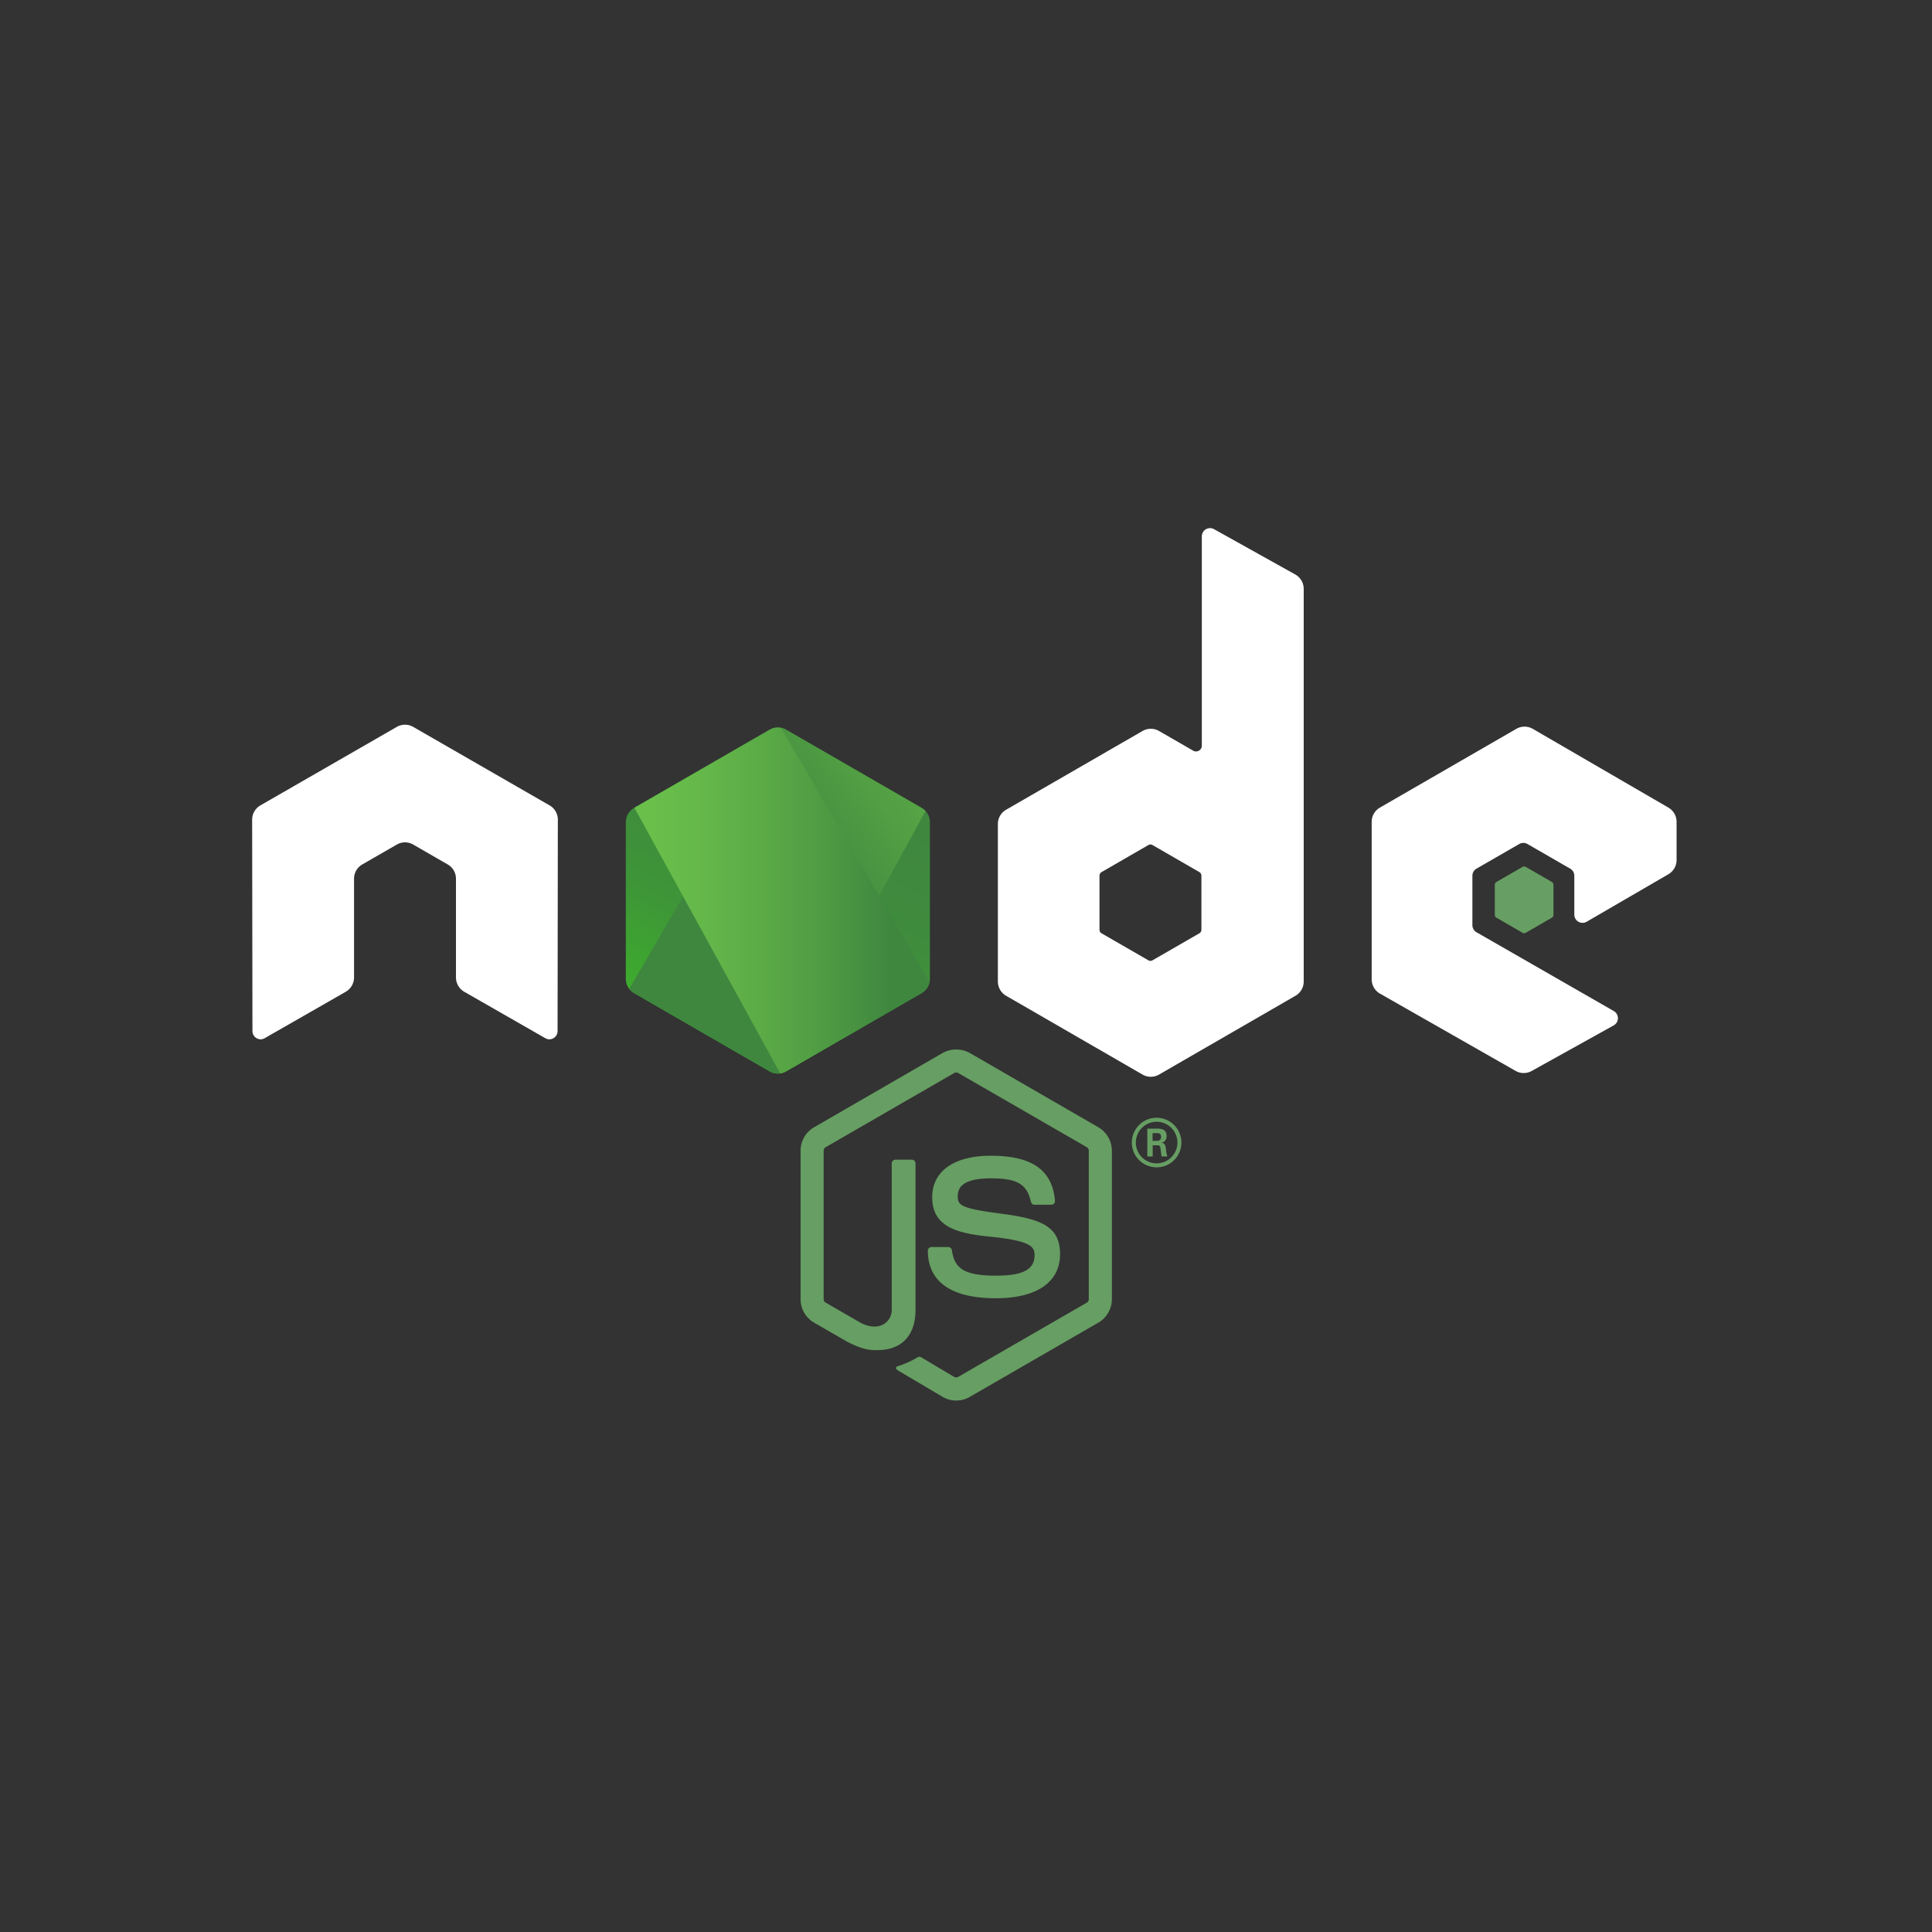 <?xml version="1.0"?>
<svg id="Layer_1" data-name="Layer 1" xmlns="http://www.w3.org/2000/svg" xmlns:xlink="http://www.w3.org/1999/xlink" viewBox="0 0 600 600" width="600" height="600"><rect x="0" y="0" width="600" height="600" fill="#333333" stroke="none"/> <defs> <linearGradient id="linear-gradient" x1="258.702" y1="244.715" x2="220.637" y2="322.367" gradientUnits="userSpaceOnUse"> <stop offset="0" stop-color="#3f873f"></stop> <stop offset="0.33" stop-color="#3f8b3d"></stop> <stop offset="0.637" stop-color="#3e9637"></stop> <stop offset="0.934" stop-color="#3da92e"></stop> <stop offset="1" stop-color="#3dae2b"></stop> </linearGradient> <clipPath id="clip-path"> <path d="M244.12,226.607a5.087,5.087,0,0,0-5.087,0l-42.134,24.314a5.086,5.086,0,0,0-2.546,4.408v48.666a5.092,5.092,0,0,0,2.544,4.408l42.134,24.334a5.092,5.092,0,0,0,5.091,0l42.124-24.334a5.093,5.093,0,0,0,2.543-4.408V255.327a5.086,5.086,0,0,0-2.545-4.406Z" fill="url(#linear-gradient)" clip-rule="evenodd"></path> </clipPath> <linearGradient id="linear-gradient-3" x1="235.158" y1="285.353" x2="341.965" y2="206.439" gradientUnits="userSpaceOnUse"> <stop offset="0.138" stop-color="#3f873f"></stop> <stop offset="0.397" stop-color="#529f44"></stop> <stop offset="0.711" stop-color="#63b649"></stop> <stop offset="0.908" stop-color="#6abf4b"></stop> </linearGradient> <linearGradient id="linear-gradient-4" x1="192.862" y1="217.834" x2="290.279" y2="217.834" gradientUnits="userSpaceOnUse"> <stop offset="0.092" stop-color="#6abf4b"></stop> <stop offset="0.289" stop-color="#63b649"></stop> <stop offset="0.603" stop-color="#529f44"></stop> <stop offset="0.862" stop-color="#3f873f"></stop> </linearGradient> <linearGradient id="linear-gradient-5" x1="192.862" y1="279.652" x2="290.279" y2="279.652" xlink:href="#linear-gradient-4"></linearGradient> <linearGradient id="linear-gradient-6" x1="192.862" y1="307.462" x2="290.279" y2="307.462" xlink:href="#linear-gradient-4"></linearGradient> <linearGradient id="linear-gradient-7" x1="192.862" y1="320.032" x2="290.279" y2="320.032" xlink:href="#linear-gradient-4"></linearGradient> <linearGradient id="linear-gradient-8" x1="304.472" y1="242.412" x2="244.391" y2="364.977" xlink:href="#linear-gradient"></linearGradient> </defs> <g> <path d="M296.953,434.944a8.373,8.373,0,0,1-4.19-1.121L279.425,425.931c-1.991-1.115-1.018-1.509-.362-1.738A26.595,26.595,0,0,0,285.094,421.45a1.025,1.025,0,0,1,.992.076l10.247,6.084a1.317,1.317,0,0,0,1.237,0l39.95-23.058a1.26,1.26,0,0,0,.61-1.081V357.367a1.289,1.289,0,0,0-.62-1.101l-39.933-23.038a1.251,1.251,0,0,0-1.231,0L256.423,356.272a1.284,1.284,0,0,0-.633,1.094v46.103a1.224,1.224,0,0,0,.63,1.068l10.944,6.323c5.938,2.969,9.573-.528,9.573-4.041V361.301a1.15,1.15,0,0,1,1.161-1.151h5.066a1.153,1.153,0,0,1,1.158,1.151v45.52c0,7.925-4.316,12.47-11.829,12.47-2.309,0-4.127,0-9.202-2.501l-10.476-6.031a8.438,8.438,0,0,1-4.19-7.288V357.367a8.419,8.419,0,0,1,4.19-7.281l39.95-23.085a8.754,8.754,0,0,1,8.396,0l39.947,23.085a8.433,8.433,0,0,1,4.196,7.281v46.103a8.456,8.456,0,0,1-4.196,7.288l-39.947,23.065A8.379,8.379,0,0,1,296.953,434.944Z" fill="#679e63"></path> <path d="M309.293,403.182c-17.482,0-21.144-8.024-21.144-14.755a1.148,1.148,0,0,1,1.155-1.151h5.165a1.157,1.157,0,0,1,1.148.979c.78,5.258,3.105,7.912,13.677,7.912,8.416,0,11.999-1.904,11.999-6.369,0-2.574-1.015-4.485-14.095-5.766-10.93-1.081-17.691-3.496-17.691-12.241,0-8.061,6.794-12.868,18.186-12.868,12.798,0,19.131,4.442,19.933,13.972a1.155,1.155,0,0,1-1.151,1.257h-5.185a1.151,1.151,0,0,1-1.121-.902c-1.244-5.533-4.269-7.301-12.476-7.301-9.189,0-10.257,3.201-10.257,5.599,0,2.906,1.261,3.752,13.667,5.394,12.277,1.622,18.109,3.921,18.109,12.549C329.21,398.196,321.952,403.182,309.293,403.182Z" fill="#679e63"></path> </g> <path d="M366.899,354.831a7.699,7.699,0,1,1-7.699-7.701A7.72,7.72,0,0,1,366.899,354.831Zm-14.155-.021a6.457,6.457,0,1,0,6.435-6.436A6.459,6.459,0,0,0,352.744,354.809Zm3.563-4.298h2.976c1.018,0,3.015,0,3.015,2.282a1.984,1.984,0,0,1-1.632,2.118c1.184.082,1.264.856,1.426,1.956a8.506,8.506,0,0,0,.448,2.281h-1.831c-.043-.406-.328-2.607-.328-2.728-.119-.489-.285-.733-.895-.733h-1.506v3.461h-1.672Zm1.632,3.789h1.343a1.161,1.161,0,0,0,1.304-1.221c0-1.183-.816-1.183-1.264-1.183h-1.383Z" fill="#679e63"></path> <path d="M173.243,254.567A5.108,5.108,0,0,0,170.685,250.122L128.33,225.747a4.992,4.992,0,0,0-2.332-.674h-.438a5.064,5.064,0,0,0-2.339.674L80.867,250.122a5.132,5.132,0,0,0-2.561,4.445l.093,65.635a2.514,2.514,0,0,0,1.277,2.209,2.461,2.461,0,0,0,2.541,0L107.389,307.998a5.154,5.154,0,0,0,2.561-4.438V272.895a5.097,5.097,0,0,1,2.554-4.429l10.718-6.173a5.089,5.089,0,0,1,2.564-.687,5.009,5.009,0,0,1,2.544.687l10.715,6.173a5.1,5.1,0,0,1,2.558,4.429v30.665a5.166,5.166,0,0,0,2.564,4.438l25.165,14.414a2.491,2.491,0,0,0,2.558,0,2.556,2.556,0,0,0,1.271-2.209Z" fill="#fff" fill-rule="evenodd"></path> <path d="M377.04,164.341a2.558,2.558,0,0,0-3.805,2.234V231.575a1.789,1.789,0,0,1-2.685,1.551l-10.608-6.112a5.117,5.117,0,0,0-5.112.002L312.458,251.468a5.115,5.115,0,0,0-2.559,4.43V304.815a5.12,5.12,0,0,0,2.558,4.432l42.37,24.471a5.119,5.119,0,0,0,5.118,0l42.376-24.471a5.12,5.12,0,0,0,2.558-4.432V182.879a5.117,5.117,0,0,0-2.624-4.469Zm-3.931,124.403a1.276,1.276,0,0,1-.64,1.106l-14.548,8.386a1.281,1.281,0,0,1-1.277,0l-14.548-8.386a1.275,1.275,0,0,1-.64-1.106V271.945a1.282,1.282,0,0,1,.639-1.108l14.548-8.403a1.279,1.279,0,0,1,1.28,0l14.548,8.403a1.282,1.282,0,0,1,.639,1.108Z" fill="#fff" fill-rule="evenodd"></path> <g> <path d="M518.131,271.505a5.116,5.116,0,0,0,2.546-4.424V255.227a5.117,5.117,0,0,0-2.548-4.425l-42.099-24.443a5.116,5.116,0,0,0-5.127-.007l-42.356,24.453a5.116,5.116,0,0,0-2.558,4.43v48.903a5.114,5.114,0,0,0,2.584,4.445l42.093,23.985a5.114,5.114,0,0,0,5.017.028l25.46-14.151a2.559,2.559,0,0,0,.032-4.455l-42.625-24.465a2.558,2.558,0,0,1-1.285-2.22V271.981a2.556,2.556,0,0,1,1.28-2.216l13.266-7.648a2.554,2.554,0,0,1,2.554,0l13.273,7.648a2.556,2.556,0,0,1,1.28,2.216v12.058a2.558,2.558,0,0,0,3.843,2.213Z" fill="#fff" fill-rule="evenodd"></path> <path d="M472.842,269.214a.979.979,0,0,1,.982,0l8.13,4.69a.983.983,0,0,1,.491.851v9.388a.983.983,0,0,1-.491.851l-8.13,4.69a.979.979,0,0,1-.982,0l-8.124-4.69a.983.983,0,0,1-.491-.851v-9.388a.983.983,0,0,1,.491-.851Z" fill="#679e63" fill-rule="evenodd"></path> </g> <g> <path d="M244.12,226.607a5.087,5.087,0,0,0-5.087,0l-42.134,24.314a5.086,5.086,0,0,0-2.546,4.408v48.666a5.092,5.092,0,0,0,2.544,4.408l42.134,24.334a5.092,5.092,0,0,0,5.091,0l42.124-24.334a5.093,5.093,0,0,0,2.543-4.408V255.327a5.086,5.086,0,0,0-2.545-4.406Z" fill-rule="evenodd" fill="url(#linear-gradient)"></path> <g clip-path="url(#clip-path)"> <g> <path d="M238.944,226.607l-42.222,24.314A5.258,5.258,0,0,0,194,255.329v48.666a4.921,4.921,0,0,0,1.313,3.238l47.44-81.152A5.168,5.168,0,0,0,238.944,226.607Z" fill="none"></path> <path d="M242.988,333.229a5.07,5.07,0,0,0,1.186-.492l42.177-24.334A5.194,5.194,0,0,0,289,303.995V255.327a5.028,5.028,0,0,0-1.54-3.534Z" fill="none"></path> <path d="M286.327,250.921l-42.252-24.314a5.058,5.058,0,0,0-1.322-.526l-47.44,81.152a5.801,5.801,0,0,0,1.42,1.169l42.323,24.334a5.141,5.141,0,0,0,3.931.492l44.473-81.436A5.542,5.542,0,0,0,286.327,250.921Z" fill="url(#linear-gradient-3)"></path> </g> <g> <path d="M289,303.995V255.327a5.209,5.209,0,0,0-2.673-4.406l-42.252-24.314a5.066,5.066,0,0,0-1.551-.571L288.842,305.164A4.68,4.68,0,0,0,289,303.995Z" fill="none"></path> <path d="M196.722,250.921A5.258,5.258,0,0,0,194,255.329v48.666a5.278,5.278,0,0,0,2.733,4.408l42.323,24.334a5.133,5.133,0,0,0,3.256.632l-45.337-82.594Z" fill="none"></path> <polygon points="237.627 217.669 237.047 218 237.821 218 237.627 217.669" fill="url(#linear-gradient-4)"></polygon> <path d="M286.351,308.403a5.326,5.326,0,0,0,2.491-3.238l-46.317-79.128a5.158,5.158,0,0,0-3.581.571l-41.968,24.168,45.337,82.594a5.095,5.095,0,0,0,1.861-.632Z" fill="url(#linear-gradient-5)"></path> <polygon points="290.279 307.62 290 307.143 290 307.782 290.279 307.62" fill="url(#linear-gradient-6)"></polygon> <path d="M286.351,308.403l-42.177,24.334a5.095,5.095,0,0,1-1.861.632l.84,1.53L290,307.782v-.639l-1.158-1.978A5.326,5.326,0,0,1,286.351,308.403Z" fill="url(#linear-gradient-7)"></path> <path d="M286.351,308.403l-42.177,24.334a5.095,5.095,0,0,1-1.861.632l.84,1.53L290,307.782v-.639l-1.158-1.978A5.326,5.326,0,0,1,286.351,308.403Z" fill="url(#linear-gradient-8)"></path> </g> </g> </g>
</svg>
